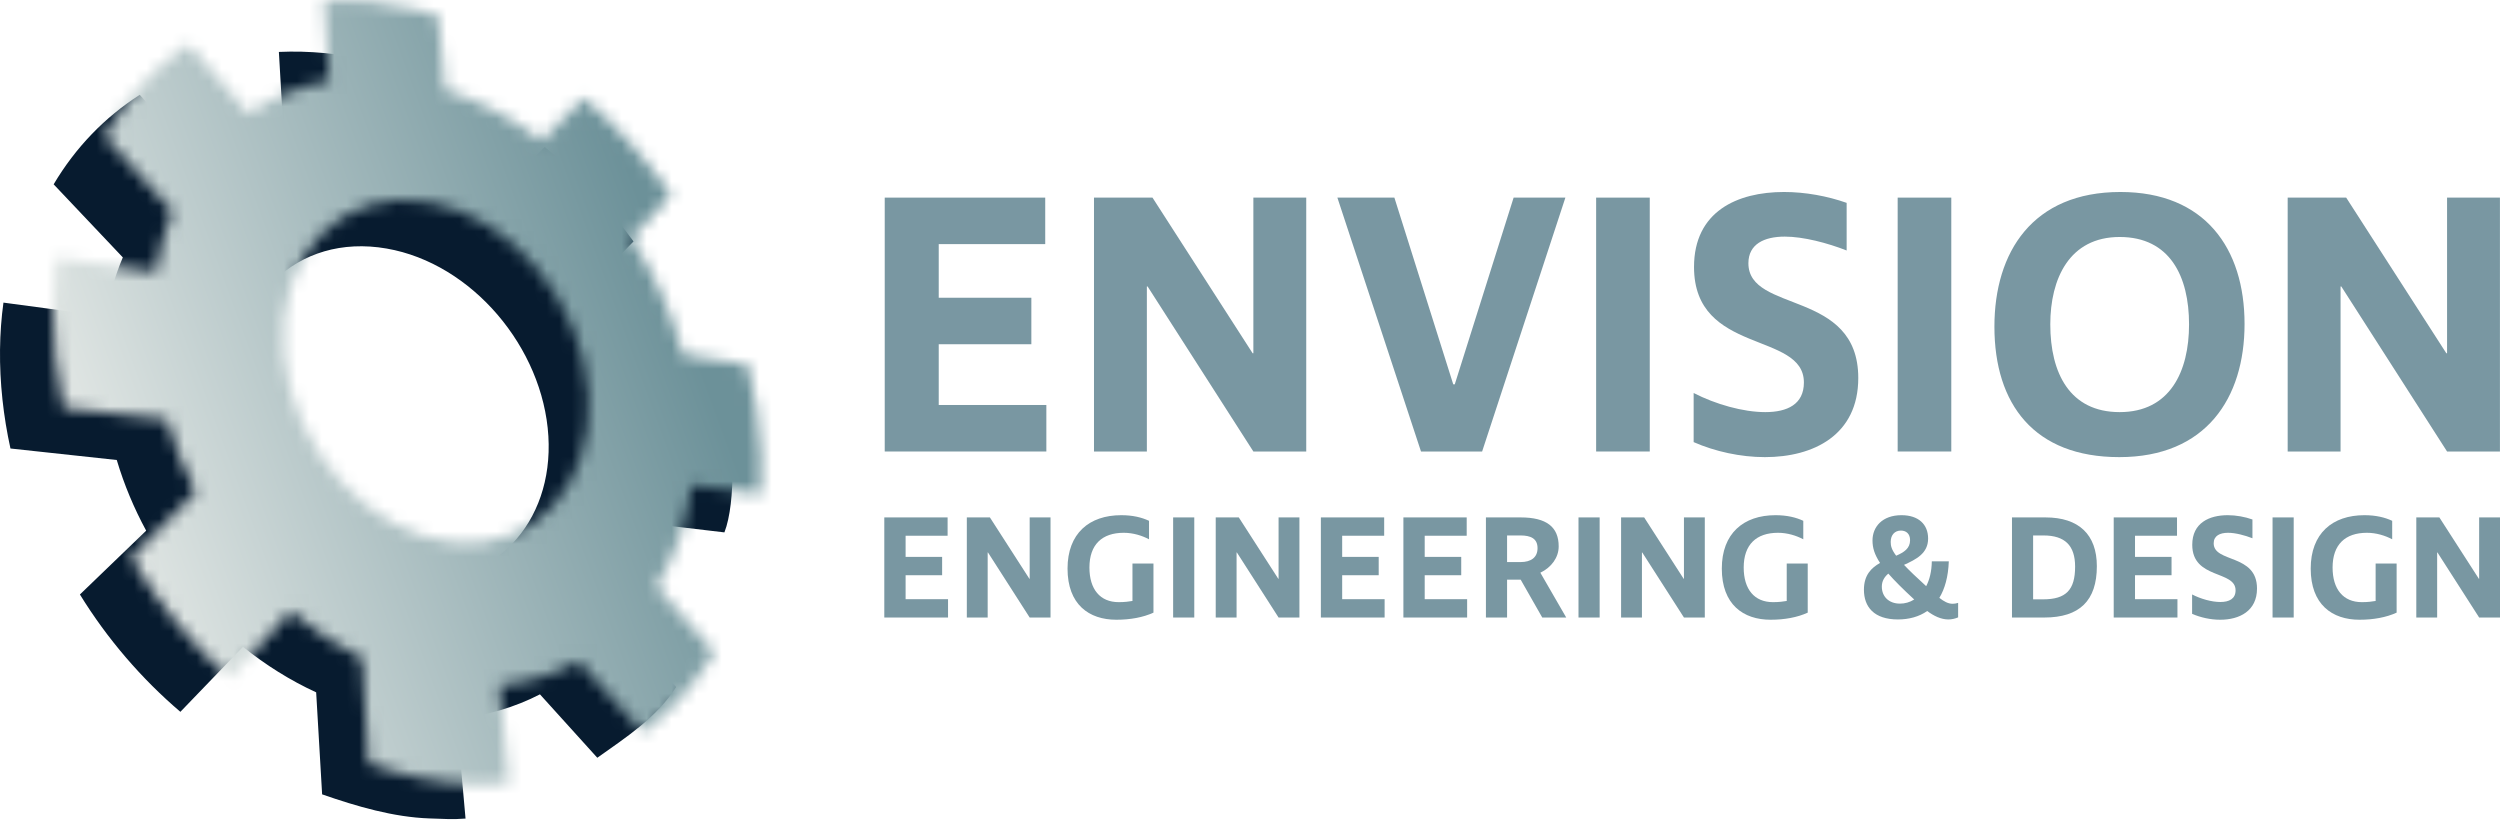 <?xml version="1.0" encoding="UTF-8"?>
<svg width="200px" height="66px" viewBox="0 0 200 66" version="1.1" xmlns="http://www.w3.org/2000/svg" xmlns:xlink="http://www.w3.org/1999/xlink">
    <title>logo</title>
    <defs>
        <path d="M29.07,0.772 C29.661,0.916 30.247,1.079 30.827,1.259 L31.373,7.189 C34.139,8.056 36.744,9.456 39.102,11.255 L42.484,7.833 C45.103,10.074 47.447,12.702 49.44,15.593 L46.268,19.062 C48.119,21.918 49.536,25.081 50.395,28.364 L55.592,29.178 C56.164,31.505 56.517,33.87 56.625,36.233 C56.675,37.344 56.67,38.436 56.613,39.506 L51.111,38.82 C50.697,41.84 49.724,44.579 48.291,46.907 L52.879,52.216 C51.368,54.734 49.445,56.889 47.185,58.582 L42.058,52.905 C40.16,53.943 38.032,54.606 35.731,54.823 L36.447,62.655 C35.5,62.74 34.53,62.765 33.541,62.729 C30.745,62.627 27.949,62.045 25.233,61.05 L24.746,52.659 C22.731,51.686 20.803,50.42 19.019,48.914 L14.138,54.263 C11.103,51.545 8.419,48.277 6.266,44.611 L11.431,39.365 C10.479,37.527 9.697,35.581 9.119,33.555 L0.835,32.609 C0.555,31.292 0.342,29.951 0.201,28.592 C-0.091,25.78 -0.059,23.112 0.261,20.62 L8.249,21.75 C8.51,20.018 8.953,18.397 9.555,16.905 L4.138,10.901 C5.841,7.871 8.125,5.381 10.846,3.55 L15.645,9.101 C17.533,7.787 19.703,6.886 22.073,6.468 L21.702,0.027 C24.047,-0.085 26.516,0.152 29.07,0.772 Z M18.476,28.256 C19.142,36.047 25.375,42.794 32.124,43.416 C38.577,44.01 43.263,38.751 42.835,31.595 C42.401,24.327 36.842,17.4 30.159,16.177 C23.161,14.895 17.799,20.333 18.476,28.256 Z" id="path-1"></path>
        <linearGradient x1="3.946%" y1="51.247%" x2="28.673%" y2="48.298%" id="linearGradient-3">
            <stop stop-color="#DEE4E2" offset="0%"></stop>
            <stop stop-color="#6C9199" offset="100%"></stop>
        </linearGradient>
    </defs>
    <g id="Page-1" stroke="none" stroke-width="1" fill="none" fill-rule="evenodd">
        <g id="logo" transform="translate(0, -0)">
            <path d="M30.93,19.883 C23.766,18.635 18.261,23.929 18.935,31.642 C19.597,39.225 25.962,45.79 32.87,46.395 C39.475,46.973 44.288,41.856 43.87,34.892 C43.445,27.818 37.772,21.074 30.93,19.883 Z M4.292,14.746 C6.043,11.795 8.388,9.369 11.18,7.586 L16.082,12.992 C18.02,11.713 20.244,10.835 22.674,10.428 L22.31,4.154 C24.713,4.045 27.241,4.275 29.856,4.88 C30.461,5.021 31.06,5.179 31.654,5.354 L32.198,11.13 C35.029,11.974 37.693,13.338 40.104,15.09 L43.578,11.757 C46.253,13.94 48.647,16.5 50.68,19.314 L47.421,22.692 C49.308,25.473 50.75,28.552 51.62,31.747 L58.106,32.639 C58.685,34.904 58.902,40.151 57.953,42.591 L52.322,41.924 C51.89,44.862 50.885,47.527 49.411,49.792 L54.092,54.957 C52.538,57.405 50.103,58.974 47.784,60.621 L43.196,55.547 C41.25,56.556 38.887,57.28 36.531,57.492 L37.243,65.486 C36.273,65.568 35.364,65.51 34.351,65.474 C31.49,65.375 28.546,64.516 25.77,63.548 L25.293,55.388 C23.232,54.44 21.262,53.21 19.439,51.744 L14.43,56.947 C11.329,54.303 8.589,51.125 6.393,47.559 L11.694,42.454 C10.723,40.666 9.928,38.772 9.341,36.8 L0.837,35.88 C0.554,34.597 0.339,33.292 0.197,31.969 C-0.096,29.232 -0.057,26.636 0.276,24.209 L8.477,25.309 C8.749,23.623 9.206,22.045 9.826,20.592 L4.292,14.746 L4.292,14.746 Z" id="Fill-1" fill="#071B2F" fill-rule="nonzero"></path>
            <g id="Fill-3-Clipped" transform="translate(4.23, 0)">
                <mask id="mask-2" fill="white">
                    <use xlink:href="#path-1"></use>
                </mask>
                <g id="path-1"></g>
                <polygon id="Fill-3" fill="url(#linearGradient-3)" fill-rule="nonzero" mask="url(#mask-2)" points="-4.23 65.528 195.77 65.528 195.77 8.1339245e-05 -4.23 8.1339245e-05"></polygon>
            </g>
            <polyline id="Fill-6" fill="#7997A2" fill-rule="nonzero" points="70.744 41.393 75.808 41.393 75.808 42.859 72.448 42.859 72.448 44.551 75.37 44.551 75.37 46.018 72.448 46.018 72.448 47.935 75.843 47.935 75.843 49.402 70.744 49.402 70.744 41.393"></polyline>
            <polyline id="Fill-7" fill="#7997A2" fill-rule="nonzero" points="79.038 44.197 79.014 44.197 79.014 49.402 77.346 49.402 77.346 41.393 79.192 41.393 82.35 46.302 82.374 46.302 82.374 41.393 84.042 41.393 84.042 49.402 82.374 49.402 79.038 44.197"></polyline>
            <path d="M89.899,42.623 C88.16,42.623 87.154,43.569 87.154,45.403 C87.154,47.142 88.006,48.172 89.497,48.172 C89.982,48.172 90.313,48.124 90.597,48.077 L90.597,45.084 L92.277,45.084 L92.277,49.012 C91.449,49.39 90.431,49.579 89.307,49.579 C87.119,49.579 85.403,48.361 85.403,45.486 C85.403,42.671 87.142,41.215 89.698,41.215 C90.621,41.215 91.342,41.393 91.922,41.665 L91.922,43.143 C91.366,42.848 90.656,42.623 89.899,42.623" id="Fill-8" fill="#7997A2" fill-rule="nonzero"></path>
            <polygon id="Fill-9" fill="#7997A2" fill-rule="nonzero" points="93.851 49.402 95.542 49.402 95.542 41.393 93.851 41.393"></polygon>
            <polyline id="Fill-10" fill="#7997A2" fill-rule="nonzero" points="98.95 44.197 98.926 44.197 98.926 49.402 97.258 49.402 97.258 41.393 99.103 41.393 102.262 46.302 102.286 46.302 102.286 41.393 103.954 41.393 103.954 49.402 102.286 49.402 98.95 44.197"></polyline>
            <polyline id="Fill-11" fill="#7997A2" fill-rule="nonzero" points="105.67 41.393 110.734 41.393 110.734 42.859 107.374 42.859 107.374 44.551 110.296 44.551 110.296 46.018 107.374 46.018 107.374 47.935 110.769 47.935 110.769 49.402 105.67 49.402 105.67 41.393"></polyline>
            <polyline id="Fill-12" fill="#7997A2" fill-rule="nonzero" points="112.272 41.393 117.336 41.393 117.336 42.859 113.976 42.859 113.976 44.551 116.898 44.551 116.898 46.018 113.976 46.018 113.976 47.935 117.371 47.935 117.371 49.402 112.272 49.402 112.272 41.393"></polyline>
            <path d="M123.003,43.853 C123.003,43.084 122.459,42.836 121.642,42.836 L120.566,42.836 L120.566,44.966 L121.642,44.966 C122.494,44.966 123.003,44.587 123.003,43.853 Z M123.381,49.402 L121.654,46.373 L120.566,46.373 L120.566,49.402 L118.874,49.402 L118.874,41.393 L121.654,41.393 C123.725,41.393 124.695,42.162 124.695,43.711 C124.695,44.599 124.115,45.392 123.228,45.817 L125.298,49.402 L123.381,49.402 L123.381,49.402 Z" id="Fill-13" fill="#7997A2" fill-rule="nonzero"></path>
            <polygon id="Fill-14" fill="#7997A2" fill-rule="nonzero" points="126.28 49.402 127.972 49.402 127.972 41.393 126.28 41.393"></polygon>
            <polyline id="Fill-15" fill="#7997A2" fill-rule="nonzero" points="131.379 44.197 131.355 44.197 131.355 49.402 129.687 49.402 129.687 41.393 131.533 41.393 134.692 46.302 134.716 46.302 134.716 41.393 136.384 41.393 136.384 49.402 134.716 49.402 131.379 44.197"></polyline>
            <path d="M142.24,42.623 C140.501,42.623 139.496,43.569 139.496,45.403 C139.496,47.142 140.348,48.172 141.838,48.172 C142.323,48.172 142.655,48.124 142.938,48.077 L142.938,45.084 L144.618,45.084 L144.618,49.012 C143.79,49.39 142.773,49.579 141.649,49.579 C139.46,49.579 137.745,48.361 137.745,45.486 C137.745,42.671 139.484,41.215 142.039,41.215 C142.962,41.215 143.684,41.393 144.263,41.665 L144.263,43.143 C143.707,42.848 142.998,42.623 142.24,42.623" id="Fill-16" fill="#7997A2" fill-rule="nonzero"></path>
            <path d="M151.693,44.457 C152.321,44.185 152.806,43.877 152.806,43.214 C152.806,42.682 152.474,42.446 152.072,42.446 C151.575,42.446 151.256,42.801 151.256,43.356 C151.256,43.676 151.327,43.972 151.693,44.457 Z M152.001,48.29 C152.392,48.29 152.782,48.184 153.137,47.959 C152.237,47.13 151.563,46.456 151.066,45.888 C150.759,46.148 150.546,46.48 150.546,46.929 C150.546,47.71 151.09,48.29 152.001,48.29 Z M156.65,48.231 L156.65,49.39 C156.402,49.497 156.13,49.556 155.869,49.556 C155.278,49.556 154.698,49.272 154.178,48.882 C153.515,49.343 152.711,49.556 151.835,49.556 C149.919,49.556 149.114,48.55 149.114,47.178 C149.114,46.006 149.706,45.427 150.404,45.036 C149.954,44.35 149.8,43.818 149.8,43.238 C149.8,42.15 150.581,41.215 152.119,41.215 C153.48,41.215 154.249,41.949 154.249,43.084 C154.249,44.279 153.279,44.753 152.321,45.19 C152.734,45.628 153.314,46.184 154.095,46.894 C154.367,46.373 154.533,45.711 154.545,44.906 L155.905,44.906 C155.858,46.148 155.586,47.107 155.148,47.829 C155.514,48.113 155.846,48.302 156.213,48.302 C156.331,48.302 156.508,48.278 156.65,48.231 L156.65,48.231 Z" id="Fill-17" fill="#7997A2" fill-rule="nonzero"></path>
            <path d="M163.477,42.836 L162.649,42.836 L162.649,47.947 L163.453,47.947 C165.275,47.947 166.009,47.201 166.009,45.332 C166.009,43.64 165.193,42.836 163.477,42.836 Z M163.548,49.402 L160.958,49.402 L160.958,41.393 L163.643,41.393 C166.305,41.393 167.748,42.765 167.748,45.297 C167.748,48.053 166.364,49.402 163.548,49.402 L163.548,49.402 Z" id="Fill-18" fill="#7997A2" fill-rule="nonzero"></path>
            <polyline id="Fill-19" fill="#7997A2" fill-rule="nonzero" points="169.097 41.393 174.161 41.393 174.161 42.859 170.801 42.859 170.801 44.551 173.723 44.551 173.723 46.018 170.801 46.018 170.801 47.935 174.196 47.935 174.196 49.402 169.097 49.402 169.097 41.393"></polyline>
            <path d="M180.195,43.061 C179.591,42.824 178.834,42.623 178.243,42.623 C177.592,42.623 177.095,42.859 177.095,43.463 C177.095,45.048 180.561,44.279 180.561,47.083 C180.561,48.882 179.154,49.579 177.616,49.579 C176.847,49.579 176.042,49.402 175.368,49.106 L175.368,47.556 C176.054,47.911 176.929,48.16 177.628,48.16 C178.326,48.16 178.846,47.911 178.846,47.225 C178.846,45.605 175.38,46.361 175.38,43.581 C175.38,41.83 176.74,41.215 178.219,41.215 C178.893,41.215 179.591,41.345 180.195,41.558 L180.195,43.061" id="Fill-20" fill="#7997A2" fill-rule="nonzero"></path>
            <polygon id="Fill-21" fill="#7997A2" fill-rule="nonzero" points="181.804 49.402 183.496 49.402 183.496 41.393 181.804 41.393"></polygon>
            <path d="M189.352,42.623 C187.613,42.623 186.607,43.569 186.607,45.403 C186.607,47.142 187.459,48.172 188.95,48.172 C189.435,48.172 189.766,48.124 190.05,48.077 L190.05,45.084 L191.73,45.084 L191.73,49.012 C190.902,49.39 189.884,49.579 188.76,49.579 C186.572,49.579 184.857,48.361 184.857,45.486 C184.857,42.671 186.596,41.215 189.151,41.215 C190.074,41.215 190.795,41.393 191.375,41.665 L191.375,43.143 C190.819,42.848 190.109,42.623 189.352,42.623" id="Fill-22" fill="#7997A2" fill-rule="nonzero"></path>
            <polyline id="Fill-23" fill="#7997A2" fill-rule="nonzero" points="194.996 44.197 194.972 44.197 194.972 49.402 193.304 49.402 193.304 41.393 195.149 41.393 198.308 46.302 198.332 46.302 198.332 41.393 200 41.393 200 49.402 198.332 49.402 194.996 44.197"></polyline>
            <polyline id="Fill-24" fill="#7997A2" fill-rule="nonzero" points="70.778 15.809 83.618 15.809 83.618 19.529 75.098 19.529 75.098 23.819 82.508 23.819 82.508 27.539 75.098 27.539 75.098 32.399 83.708 32.399 83.708 36.12 70.778 36.12 70.778 15.809"></polyline>
            <polyline id="Fill-25" fill="#7997A2" fill-rule="nonzero" points="91.809 22.919 91.749 22.919 91.749 36.12 87.519 36.12 87.519 15.809 92.199 15.809 100.209 28.259 100.269 28.259 100.269 15.809 104.499 15.809 104.499 36.12 100.269 36.12 91.809 22.919"></polyline>
            <polyline id="Fill-26" fill="#7997A2" fill-rule="nonzero" points="106.99 15.809 111.55 15.809 116.26 30.749 116.381 30.749 121.09 15.809 125.231 15.809 118.57 36.12 113.68 36.12 106.99 15.809"></polyline>
            <polygon id="Fill-27" fill="#7997A2" fill-rule="nonzero" points="127.691 36.12 131.981 36.12 131.981 15.809 127.691 15.809"></polygon>
            <path d="M147.732,20.039 C146.202,19.439 144.282,18.929 142.782,18.929 C141.132,18.929 139.872,19.529 139.872,21.059 C139.872,25.079 148.662,23.129 148.662,30.24 C148.662,34.8 145.092,36.57 141.192,36.57 C139.242,36.57 137.202,36.12 135.492,35.369 L135.492,31.439 C137.232,32.339 139.452,32.969 141.222,32.969 C142.992,32.969 144.312,32.339 144.312,30.599 C144.312,26.489 135.522,28.409 135.522,21.359 C135.522,16.919 138.972,15.359 142.722,15.359 C144.432,15.359 146.202,15.689 147.732,16.229 L147.732,20.039" id="Fill-28" fill="#7997A2" fill-rule="nonzero"></path>
            <polygon id="Fill-29" fill="#7997A2" fill-rule="nonzero" points="151.813 36.12 156.103 36.12 156.103 15.809 151.813 15.809"></polygon>
            <path d="M175.124,25.949 C175.124,22.109 173.594,18.959 169.573,18.959 C165.553,18.959 164.023,22.289 164.023,25.949 C164.023,29.85 165.583,32.969 169.573,32.969 C173.594,32.969 175.124,29.729 175.124,25.949 Z M159.553,26.129 C159.553,20.159 162.613,15.359 169.633,15.359 C176.384,15.359 179.564,19.859 179.564,25.919 C179.564,31.859 176.474,36.57 169.543,36.57 C162.733,36.57 159.553,32.339 159.553,26.129 L159.553,26.129 Z" id="Fill-30" fill="#7997A2" fill-rule="nonzero"></path>
            <polyline id="Fill-31" fill="#7997A2" fill-rule="nonzero" points="187.305 22.919 187.245 22.919 187.245 36.12 183.014 36.12 183.014 15.809 187.695 15.809 195.705 28.259 195.765 28.259 195.765 15.809 199.995 15.809 199.995 36.12 195.765 36.12 187.305 22.919"></polyline>
        </g>
    </g>
</svg>